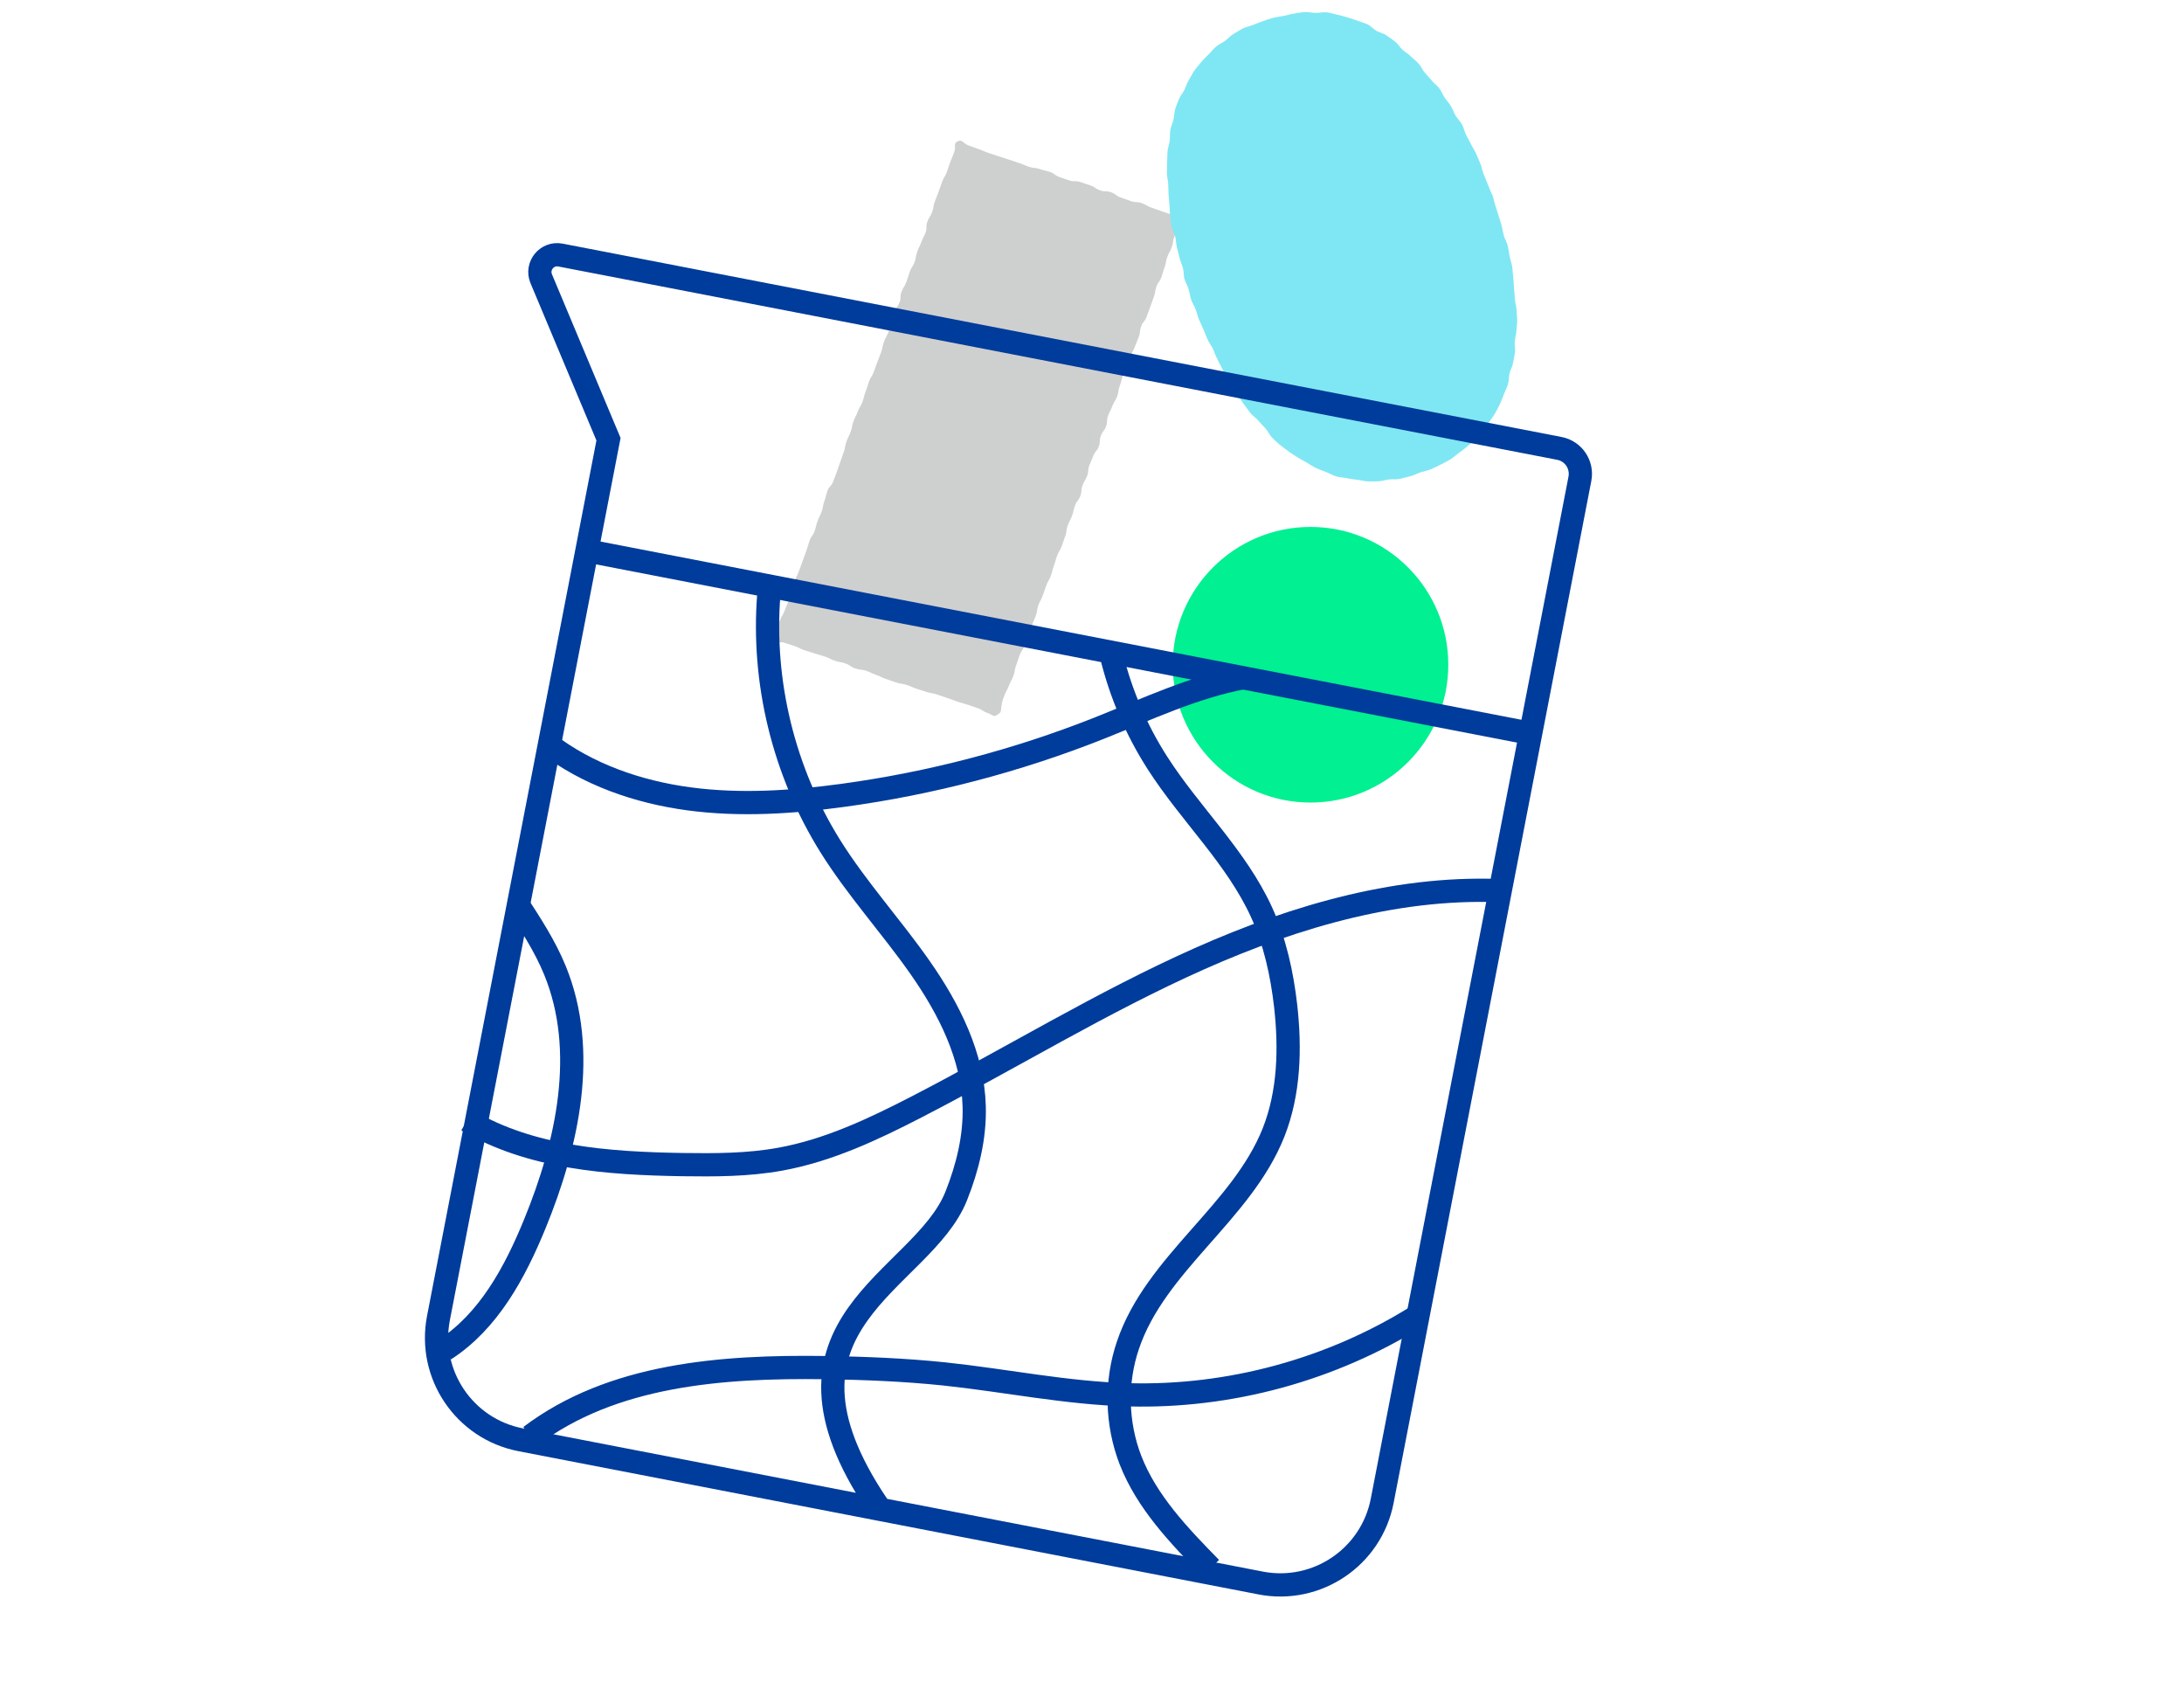<?xml version="1.0" encoding="UTF-8"?>
<svg id="n" data-name="top" xmlns="http://www.w3.org/2000/svg" viewBox="0 0 188 146">
  <defs>
    <style>
      .s {
        fill: #cecfcf;
      }

      .t {
        fill: none;
        stroke: #003c9b;
        stroke-miterlimit: 10;
        stroke-width: 2px;
      }

      .u {
        fill: #00f092;
      }

      .v {
        fill: #7fe7f3;
      }
    </style>
  </defs>
  <g id="o" data-name="年長">
    <g>
      <path class="s" d="m85.86,61.53c-.42.2-.41-.02-.85-.17s-.4-.26-.84-.41-.44-.16-.87-.3-.45-.12-.89-.27-.43-.16-.87-.31-.44-.15-.88-.3-.46-.07-.9-.22-.45-.13-.88-.28-.42-.19-.86-.33-.47-.06-.9-.21-.44-.15-.87-.3-.42-.21-.86-.36-.42-.21-.86-.35-.47-.04-.91-.19-.4-.28-.84-.43-.46-.08-.9-.23-.42-.22-.85-.36-.45-.12-.89-.27-.45-.13-.89-.28-.42-.21-.86-.36-.45-.14-.89-.29-.78.24-.99-.18.16-.49.32-.92.16-.42.32-.85.25-.39.4-.82.19-.42.34-.84.03-.48.18-.9.2-.41.36-.84.2-.41.36-.84.15-.43.31-.86.15-.43.31-.86.13-.44.28-.87.28-.39.43-.81.1-.45.26-.88.21-.41.36-.84.07-.46.23-.89.11-.45.26-.87.33-.36.49-.79.16-.43.32-.85.14-.43.3-.86.14-.43.3-.86.07-.46.23-.89.2-.41.36-.84.08-.46.24-.89.21-.41.37-.84.24-.4.4-.83.11-.45.27-.87.14-.44.29-.87.25-.39.41-.82.15-.43.31-.86.17-.42.33-.85.08-.46.24-.89.22-.41.38-.84.19-.42.35-.85.03-.48.19-.91.27-.39.43-.82,0-.48.17-.91.25-.4.41-.83.14-.44.29-.87.25-.39.41-.82.08-.46.23-.89.2-.42.36-.85.21-.41.37-.84-.01-.49.15-.92.25-.4.41-.83.07-.47.23-.9.17-.43.33-.86.15-.43.31-.86.24-.4.4-.83.13-.44.3-.87.18-.43.34-.86-.12-.72.3-.91.46.2.9.35.43.17.87.32.43.18.86.33.44.15.88.29.44.14.88.29.44.15.88.29.43.19.86.33.47.04.91.19.45.1.89.25.39.29.82.44.43.16.87.3.5-.02.93.13.44.15.88.3.4.27.83.42.49.01.93.16.39.3.83.45.43.16.87.31.48.02.92.17.41.24.85.39.44.16.88.31.44.16.88.31.72-.2.93.22-.21.43-.36.85-.2.41-.36.84-.06.46-.22.89-.22.4-.38.83-.07.46-.23.88-.12.44-.28.87-.28.38-.43.81-.06.46-.22.89-.15.43-.31.86-.16.43-.32.86-.31.37-.46.8-.04.47-.2.9-.18.42-.34.85-.22.4-.38.83-.19.42-.35.84-.15.43-.31.86-.11.45-.27.87-.06.46-.22.89-.25.39-.41.82-.21.41-.37.84-.01.48-.17.91-.29.38-.45.81-.01.48-.17.91-.31.37-.47.8-.19.42-.35.84-.03.48-.19.9-.25.4-.4.83-.03.48-.19.91-.29.38-.45.81-.1.45-.26.88-.21.41-.37.84-.05.47-.21.9-.14.43-.3.86-.24.4-.4.83-.12.44-.28.87-.11.45-.27.88-.23.4-.39.83-.14.43-.3.86-.22.41-.38.84-.06.47-.22.9-.19.42-.35.85-.23.4-.39.83-.07.46-.23.89-.26.39-.42.82-.14.44-.3.87-.07.46-.23.89-.22.41-.38.84-.23.41-.39.84-.18.44-.26.89.06.58-.36.78Z"/>
      <path class="v" d="m128.45,16.73c.1.29.16.6.25.89s.19.59.28.88.19.59.27.88.12.61.2.9.27.57.34.87.1.61.16.91.17.6.22.9.05.62.09.92.04.62.07.92.05.62.07.92.13.61.14.92.06.62.06.93-.05.62-.07.93-.11.61-.14.92.06.63.02.93-.12.61-.17.91-.23.58-.3.88-.04.63-.13.92-.24.57-.35.86-.22.58-.35.86-.28.56-.43.82-.35.51-.52.76-.39.48-.59.71-.34.52-.56.74-.47.4-.7.6-.48.39-.73.57-.48.4-.74.56-.54.3-.82.44-.55.28-.84.4-.59.17-.89.27-.58.25-.87.33-.61.16-.9.23-.63.02-.93.05-.61.15-.92.16-.62.02-.93.01-.61-.11-.92-.14-.61-.08-.91-.14-.62-.07-.92-.16-.56-.26-.85-.37-.58-.21-.86-.34-.53-.31-.8-.47-.54-.29-.8-.46-.53-.32-.77-.51-.5-.36-.74-.56-.46-.41-.68-.63-.33-.54-.54-.76-.42-.44-.62-.68-.48-.4-.67-.64-.38-.49-.56-.74-.35-.5-.52-.76-.25-.57-.41-.83-.42-.46-.58-.73-.26-.56-.41-.83-.27-.55-.42-.83-.22-.57-.36-.85-.34-.52-.46-.8-.23-.57-.35-.86-.26-.56-.38-.84-.18-.59-.29-.88-.29-.55-.39-.85-.13-.61-.22-.9-.26-.57-.35-.86-.04-.63-.13-.93-.21-.58-.29-.88-.16-.6-.23-.9-.08-.61-.14-.91-.27-.58-.32-.88-.07-.62-.12-.92-.03-.62-.06-.93-.06-.62-.08-.92-.01-.62-.03-.92-.11-.62-.11-.92.01-.62.02-.93.01-.62.03-.93.15-.61.19-.91,0-.63.05-.93.19-.59.27-.89.06-.63.15-.92.21-.59.33-.87.34-.53.47-.8.22-.58.38-.84.3-.55.47-.8.39-.48.58-.72.42-.45.64-.67.41-.47.64-.67.53-.32.78-.5.45-.43.72-.59.52-.32.8-.47.59-.19.88-.31.57-.23.86-.33.59-.2.88-.28.61-.11.91-.17.6-.16.9-.2.61-.12.92-.13.62.06.93.07.63-.08.93-.05.61.13.91.2.6.15.9.24.59.18.88.29.59.19.87.32.48.4.75.55.6.2.85.38.51.35.75.54.4.48.63.69.5.36.72.58.47.4.68.63.32.54.52.77.42.45.61.69.46.42.65.67.29.55.46.8.39.48.55.75.25.57.41.83.41.48.55.75.19.6.33.87.3.53.43.81.32.53.44.82.24.57.36.85.16.6.28.89.24.57.35.86.24.57.35.86Z"/>
      <circle class="u" cx="112.81" cy="57.21" r="11.86"/>
      <g>
        <path class="t" d="m108.53,136.24l-63.72-12.33c-4.84-.94-8-5.62-7.07-10.46l14.64-75.65-5.79-13.81c-.46-1.1.49-2.26,1.65-2.04l6.94,1.34,79.05,15.3c1.21.23,2,1.4,1.77,2.61l-17.02,87.97c-.94,4.84-5.62,8-10.46,7.07Z"/>
        <line class="t" x1="50.52" y1="47.4" x2="131.76" y2="63.12"/>
        <path class="t" d="m66.18,51.17c-.6,7.53,1.29,15.24,5.29,21.65,2.3,3.68,5.25,6.9,7.74,10.46s4.54,7.62,4.65,11.96c.07,2.62-.57,5.23-1.54,7.67-2.93,7.44-17.44,10.87-6.77,26.66"/>
        <path class="t" d="m95.69,56.48c.8,3.25,2.14,6.37,3.95,9.19,2.82,4.4,6.78,8.08,8.95,12.83,1.16,2.54,1.76,5.3,2.08,8.07.41,3.66.31,7.47-1.04,10.89-2.75,6.92-10.16,11.26-12.54,18.32-1.08,3.18-.99,6.74.22,9.88,1.41,3.62,4.19,6.51,6.91,9.29"/>
        <path class="t" d="m44.42,77.6c1.24,1.9,2.49,3.81,3.35,5.91,2.84,6.94,1.1,14.91-1.74,21.84-1.71,4.17-3.97,8.37-7.76,10.81"/>
        <path class="t" d="m47.06,63.95c3.51,2.71,7.85,4.21,12.24,4.8s8.86.3,13.26-.3c7.55-1.03,14.97-2.97,22.06-5.78,4.1-1.63,8.14-3.55,12.47-4.36"/>
        <path class="t" d="m129.89,76.69c-9.16-.54-18.25,2.09-26.64,5.82-8.38,3.73-16.22,8.56-24.38,12.77-3.72,1.92-7.57,3.73-11.69,4.48-2.79.51-5.64.51-8.48.47-6.36-.11-13-.57-18.48-3.81"/>
        <path class="t" d="m45.65,123.61c7.05-5.34,16.51-6.03,25.36-5.91,3.41.05,6.83.19,10.23.54,5.31.56,10.56,1.66,15.89,1.8,8.71.24,17.48-2.15,24.87-6.77"/>
      </g>
    </g>
  </g>
</svg>